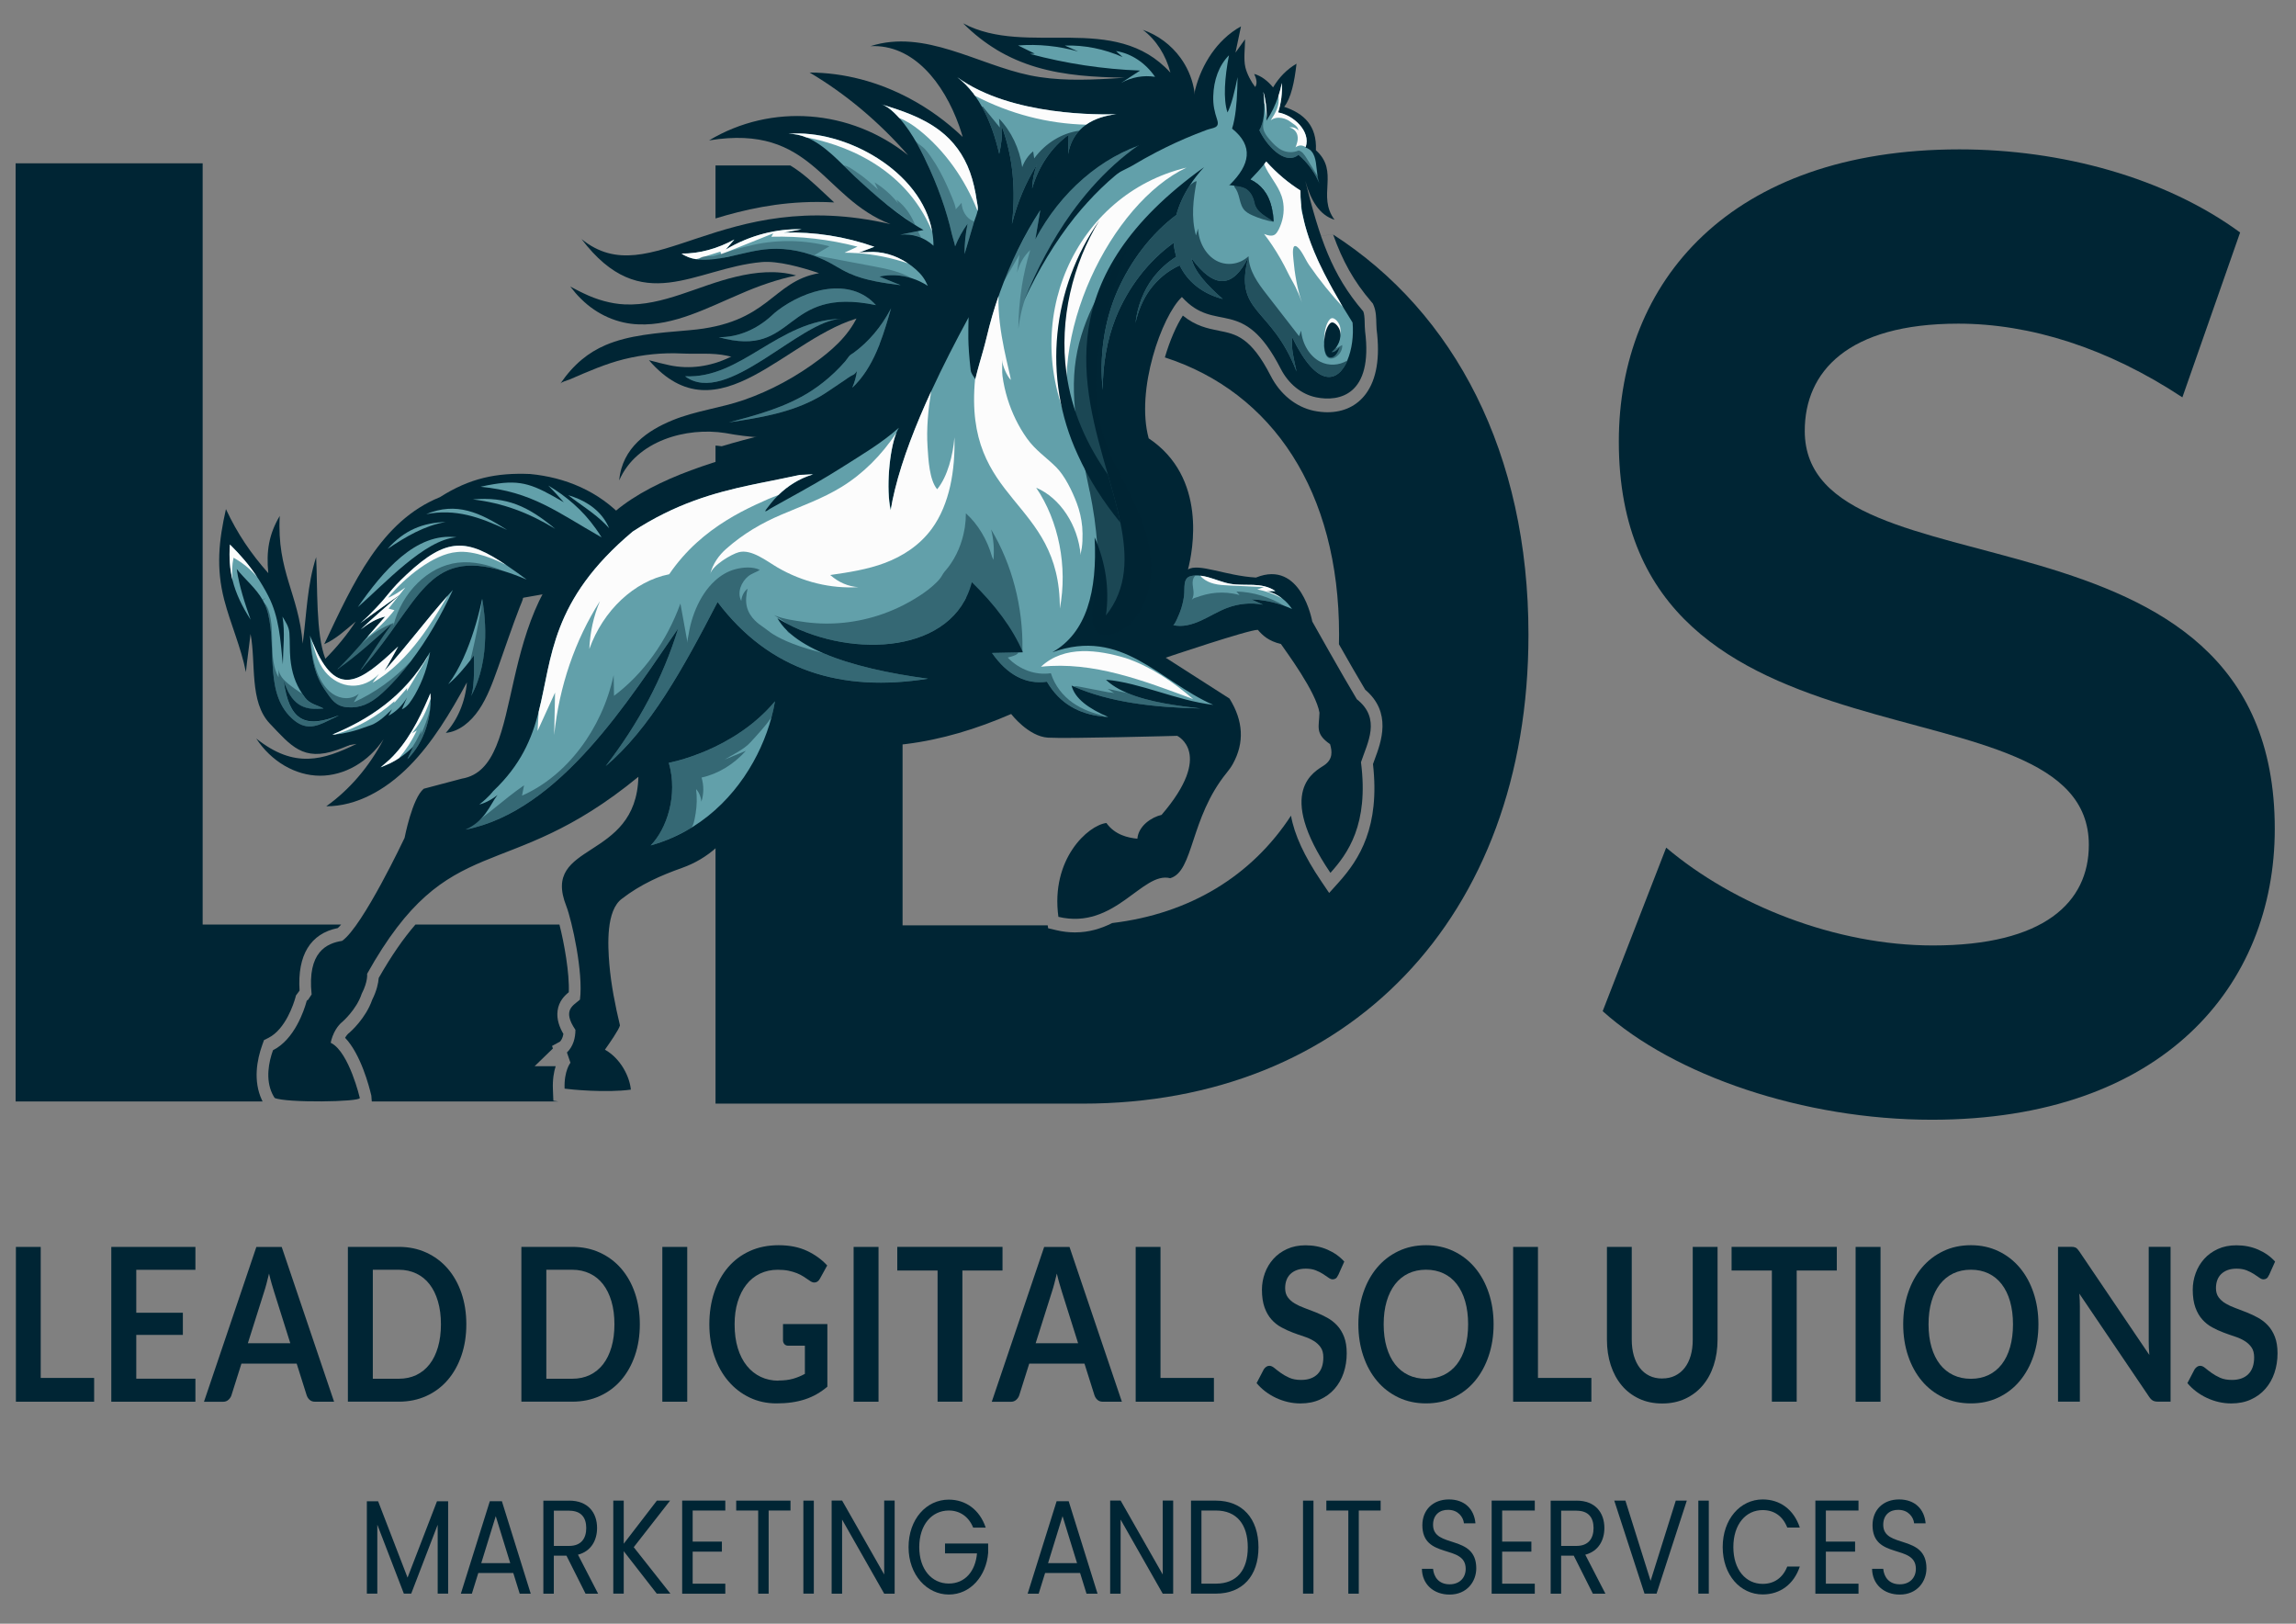 <?xml version="1.0" encoding="utf-8"?>
<svg viewBox="0 0 841.89 595.28" xmlns="http://www.w3.org/2000/svg">
  <rect x="0" y="0" width="841.89" height="595.28" fill="#808080" stroke="none"/>
  <defs>
    <style>
      .cls-1 {
        opacity: .31;
      }

      .cls-1, .cls-2, .cls-3, .cls-4, .cls-5 {
        fill: #002534;
      }

      .cls-2 {
        opacity: .72;
      }

      .cls-3 {
        opacity: .46;
      }

      .cls-6 {
        fill: none;
      }

      .cls-7 {
        fill: #62a0aa;
      }

      .cls-8 {
        fill: #fcfcfc;
      }

      .cls-5 {
        opacity: .64;
      }
    </style>
  </defs>
  <g transform="matrix(1.509, 0, 0, 1.751, -216.204, -210.794)" style="">
    <g id="Layer_1">
      <g>
        <g>
          <path class="cls-4" d="M153.17,408.89h12.98v4.98h-19.01v-32.41h6.03v27.43Z"/>
          <path class="cls-4" d="M190.76,381.45v4.8h-14.37v8.99h11.32v4.64h-11.32v9.17h14.37v4.82h-20.44v-32.41h20.44Z"/>
          <path class="cls-4" d="M224.47,413.87h-4.66c-.52,0-.95-.13-1.29-.39-.34-.26-.58-.59-.73-.97l-2.42-6.61h-13.43l-2.42,6.61c-.12.34-.36.66-.71.94-.35.28-.78.43-1.29.43h-4.68l12.73-32.41h6.16l12.73,32.41ZM203.49,401.63h10.33l-3.94-10.78c-.18-.48-.38-1.04-.59-1.69-.22-.65-.43-1.36-.64-2.12-.21.76-.41,1.47-.62,2.13-.2.66-.4,1.23-.59,1.73l-3.94,10.74Z"/>
          <path class="cls-4" d="M256.59,397.66c0,2.38-.4,4.56-1.19,6.54s-1.91,3.7-3.34,5.13c-1.43,1.43-3.16,2.55-5.18,3.34-2.02.79-4.25,1.19-6.7,1.19h-12.37v-32.41h12.37c2.45,0,4.68.4,6.7,1.2,2.02.8,3.74,1.91,5.18,3.34,1.43,1.43,2.55,3.13,3.34,5.12s1.19,4.17,1.19,6.54ZM250.42,397.66c0-1.78-.24-3.37-.72-4.79-.48-1.41-1.16-2.61-2.04-3.59-.88-.98-1.95-1.73-3.22-2.25s-2.69-.79-4.27-.79h-6.3v22.82h6.3c1.58,0,3.01-.26,4.27-.78,1.26-.52,2.33-1.27,3.22-2.25.88-.98,1.56-2.17,2.04-3.59.48-1.41.72-3.01.72-4.79Z"/>
          <path class="cls-4" d="M298.75,397.66c0,2.38-.4,4.56-1.19,6.54s-1.91,3.7-3.34,5.13c-1.43,1.43-3.16,2.55-5.18,3.34-2.02.79-4.25,1.19-6.7,1.19h-12.37v-32.41h12.37c2.45,0,4.68.4,6.7,1.2,2.02.8,3.74,1.91,5.18,3.34,1.43,1.43,2.55,3.13,3.34,5.12s1.19,4.17,1.19,6.54ZM292.58,397.66c0-1.78-.24-3.37-.72-4.79-.48-1.41-1.16-2.61-2.04-3.59-.88-.98-1.95-1.73-3.22-2.25s-2.69-.79-4.27-.79h-6.3v22.82h6.3c1.58,0,3.01-.26,4.27-.78,1.26-.52,2.33-1.27,3.22-2.25.88-.98,1.56-2.17,2.04-3.59.48-1.41.72-3.01.72-4.79Z"/>
          <path class="cls-4" d="M310.27,413.87h-6.05v-32.41h6.05v32.41Z"/>
          <path class="cls-4" d="M332.43,409.43c1.36,0,2.54-.12,3.55-.37,1.01-.25,1.97-.59,2.88-1.02v-5.9h-4.06c-.39,0-.69-.11-.92-.33-.22-.22-.34-.48-.34-.79v-3.41h10.78v13.11c-.82.6-1.68,1.12-2.57,1.56-.89.44-1.84.8-2.85,1.09-1.01.28-2.09.5-3.24.64-1.15.14-2.39.21-3.72.21-2.36,0-4.54-.41-6.52-1.23-1.99-.82-3.71-1.96-5.16-3.43-1.45-1.46-2.58-3.21-3.4-5.24-.81-2.03-1.22-4.25-1.22-6.66s.4-4.67,1.19-6.7c.79-2.03,1.92-3.78,3.37-5.24,1.46-1.46,3.22-2.6,5.3-3.41,2.08-.81,4.41-1.21,6.99-1.21s4.93.39,6.87,1.18c1.94.78,3.57,1.8,4.92,3.06l-1.75,2.74c-.34.55-.8.83-1.37.83-.36,0-.73-.12-1.1-.36-.48-.28-.97-.57-1.47-.85-.5-.28-1.05-.53-1.66-.74-.6-.21-1.29-.38-2.04-.52-.75-.13-1.62-.2-2.61-.2-1.6,0-3.04.27-4.34.81s-2.4,1.31-3.31,2.31c-.91,1-1.61,2.2-2.11,3.61s-.74,2.97-.74,4.71c0,1.87.26,3.53.78,4.99s1.26,2.69,2.2,3.69c.94,1,2.06,1.77,3.36,2.3,1.3.53,2.72.8,4.26.8Z"/>
          <path class="cls-4" d="M356.75,413.87h-6.05v-32.41h6.05v32.41Z"/>
          <path class="cls-4" d="M386.88,381.45v4.95h-9.75v27.46h-6.03v-27.46h-9.79v-4.95h25.57Z"/>
          <path class="cls-4" d="M415.9,413.87h-4.66c-.52,0-.95-.13-1.29-.39-.34-.26-.58-.59-.73-.97l-2.42-6.61h-13.43l-2.42,6.61c-.12.34-.36.66-.71.94-.35.28-.78.43-1.29.43h-4.68l12.73-32.41h6.16l12.73,32.41ZM394.92,401.63h10.33l-3.94-10.78c-.18-.48-.38-1.04-.59-1.69-.22-.65-.43-1.36-.64-2.12-.21.76-.41,1.47-.62,2.13-.2.66-.4,1.23-.59,1.73l-3.94,10.74Z"/>
          <path class="cls-4" d="M425.27,408.89h12.98v4.98h-19.01v-32.41h6.03v27.43Z"/>
          <path class="cls-4" d="M468.44,387.35c-.16.33-.35.56-.57.7-.22.13-.47.2-.77.2s-.64-.12-1.01-.35c-.37-.23-.81-.49-1.32-.77-.51-.28-1.1-.54-1.78-.77-.68-.23-1.48-.35-2.41-.35-.84,0-1.57.1-2.19.3-.62.2-1.14.48-1.57.84-.43.36-.74.79-.95,1.29-.21.5-.31,1.05-.31,1.65,0,.76.21,1.4.64,1.91s.99.94,1.69,1.3c.7.36,1.5.68,2.4.96.9.28,1.81.59,2.75.91.93.32,1.85.69,2.75,1.12.9.43,1.7.96,2.4,1.61.7.65,1.27,1.45,1.69,2.39s.64,2.08.64,3.43c0,1.46-.25,2.83-.75,4.11-.5,1.28-1.23,2.39-2.2,3.34-.96.95-2.14,1.7-3.53,2.24-1.39.55-2.98.82-4.77.82-1.03,0-2.05-.1-3.05-.3-1-.2-1.96-.49-2.88-.86-.92-.37-1.78-.82-2.58-1.34-.8-.52-1.51-1.11-2.14-1.75l1.75-2.89c.16-.21.36-.38.59-.53.23-.14.49-.21.77-.21.37,0,.78.15,1.21.46.43.31.94.65,1.54,1.02.59.37,1.29.71,2.08,1.02.8.31,1.76.46,2.88.46,1.72,0,3.05-.41,3.99-1.22s1.41-1.98,1.41-3.51c0-.85-.21-1.55-.64-2.08-.43-.54-.99-.99-1.69-1.36-.7-.37-1.5-.68-2.4-.93-.9-.25-1.81-.53-2.73-.83-.93-.3-1.84-.66-2.73-1.08-.9-.42-1.7-.96-2.4-1.64-.7-.67-1.27-1.51-1.69-2.52s-.64-2.25-.64-3.73c0-1.18.24-2.33.71-3.45s1.16-2.11,2.06-2.98c.9-.87,2.01-1.56,3.33-2.08,1.31-.52,2.82-.78,4.5-.78,1.91,0,3.68.3,5.29.9,1.61.6,2.99,1.43,4.12,2.51l-1.48,2.85Z"/>
          <path class="cls-4" d="M506.21,397.66c0,2.38-.4,4.58-1.19,6.6-.79,2.03-1.91,3.78-3.34,5.26-1.43,1.48-3.16,2.63-5.18,3.46-2.02.83-4.25,1.24-6.7,1.24s-4.69-.41-6.71-1.24c-2.02-.83-3.76-1.98-5.2-3.46-1.44-1.48-2.56-3.23-3.35-5.26-.79-2.02-1.19-4.22-1.19-6.6s.4-4.58,1.19-6.6c.79-2.03,1.91-3.78,3.35-5.26,1.44-1.48,3.18-2.63,5.2-3.46,2.02-.83,4.26-1.24,6.71-1.24s4.68.42,6.7,1.25,3.74,1.99,5.18,3.46c1.43,1.47,2.55,3.22,3.34,5.25.79,2.02,1.19,4.22,1.19,6.6ZM500.02,397.66c0-1.78-.24-3.37-.71-4.79s-1.15-2.61-2.03-3.6-1.95-1.74-3.22-2.26-2.69-.78-4.27-.78-3.01.26-4.28.78-2.35,1.28-3.24,2.26c-.89.99-1.57,2.19-2.05,3.6-.48,1.41-.72,3.01-.72,4.79s.24,3.37.72,4.79c.48,1.41,1.16,2.61,2.05,3.59.89.98,1.97,1.73,3.24,2.25,1.27.52,2.7.78,4.28.78s3.01-.26,4.27-.78c1.26-.52,2.33-1.27,3.22-2.25.88-.98,1.56-2.17,2.03-3.59s.71-3.01.71-4.79Z"/>
          <path class="cls-4" d="M516.99,408.89h12.98v4.98h-19.01v-32.41h6.03v27.43Z"/>
          <path class="cls-4" d="M547.18,409c1.17,0,2.21-.19,3.13-.58s1.7-.93,2.33-1.64c.64-.7,1.12-1.55,1.46-2.55s.5-2.12.5-3.36v-19.41h6.03v19.41c0,1.93-.31,3.71-.93,5.35-.62,1.64-1.51,3.05-2.68,4.24-1.17,1.19-2.58,2.11-4.24,2.78-1.66.67-3.53,1-5.6,1s-3.94-.33-5.6-1-3.07-1.59-4.23-2.78c-1.16-1.19-2.05-2.6-2.67-4.24-.62-1.64-.93-3.42-.93-5.35v-19.41h6.03v19.39c0,1.24.17,2.36.5,3.36.34,1,.82,1.86,1.45,2.57s1.4,1.26,2.32,1.65,1.96.58,3.13.58Z"/>
          <path class="cls-4" d="M589.61,381.45v4.95h-9.75v27.46h-6.03v-27.46h-9.79v-4.95h25.57Z"/>
          <path class="cls-4" d="M600.23,413.87h-6.05v-32.41h6.05v32.41Z"/>
          <path class="cls-4" d="M638.6,397.66c0,2.38-.4,4.58-1.19,6.6-.79,2.03-1.91,3.78-3.34,5.26-1.43,1.48-3.16,2.63-5.18,3.46-2.02.83-4.25,1.24-6.7,1.24s-4.69-.41-6.71-1.24c-2.02-.83-3.76-1.98-5.2-3.46-1.44-1.48-2.56-3.23-3.35-5.26-.79-2.02-1.19-4.22-1.19-6.6s.4-4.58,1.19-6.6c.79-2.03,1.91-3.78,3.35-5.26,1.44-1.48,3.18-2.63,5.2-3.46,2.02-.83,4.26-1.24,6.71-1.24s4.68.42,6.7,1.25,3.74,1.99,5.18,3.46c1.43,1.47,2.55,3.22,3.34,5.25.79,2.02,1.19,4.22,1.19,6.6ZM632.42,397.66c0-1.78-.24-3.37-.71-4.79s-1.15-2.61-2.03-3.6-1.95-1.74-3.22-2.26-2.69-.78-4.27-.78-3.01.26-4.28.78-2.35,1.28-3.24,2.26c-.89.99-1.57,2.19-2.05,3.6-.48,1.41-.72,3.01-.72,4.79s.24,3.37.72,4.79c.48,1.41,1.16,2.61,2.05,3.59.89.98,1.97,1.73,3.24,2.25,1.27.52,2.7.78,4.28.78s3.01-.26,4.27-.78c1.26-.52,2.33-1.27,3.22-2.25.88-.98,1.56-2.17,2.03-3.59s.71-3.01.71-4.79Z"/>
          <path class="cls-4" d="M647.19,381.49c.18.02.34.07.48.13s.28.16.42.29c.13.13.28.3.45.5l17.01,21.67c-.06-.52-.1-1.03-.12-1.54s-.03-.97-.03-1.4v-19.7h5.31v32.41h-3.12c-.48,0-.87-.07-1.19-.22-.31-.15-.62-.42-.92-.81l-16.94-21.58c.04.48.08.95.1,1.42s.03.9.03,1.29v19.9h-5.31v-32.41h3.16c.27,0,.49.01.67.03Z"/>
          <path class="cls-4" d="M694.62,387.35c-.16.33-.35.56-.57.7-.22.13-.47.2-.77.2s-.64-.12-1.01-.35c-.37-.23-.81-.49-1.32-.77-.51-.28-1.1-.54-1.78-.77-.68-.23-1.48-.35-2.41-.35-.84,0-1.57.1-2.19.3-.62.2-1.14.48-1.57.84-.43.36-.74.79-.95,1.29-.21.5-.31,1.05-.31,1.65,0,.76.21,1.4.64,1.91s.99.94,1.69,1.3c.7.36,1.5.68,2.4.96.9.28,1.81.59,2.75.91.93.32,1.85.69,2.75,1.12.9.43,1.7.96,2.4,1.61.7.65,1.27,1.45,1.69,2.39s.64,2.08.64,3.43c0,1.46-.25,2.83-.75,4.11-.5,1.28-1.23,2.39-2.2,3.34-.96.95-2.14,1.7-3.53,2.24-1.39.55-2.98.82-4.77.82-1.03,0-2.05-.1-3.05-.3-1-.2-1.96-.49-2.88-.86-.92-.37-1.78-.82-2.58-1.34-.8-.52-1.51-1.11-2.14-1.75l1.75-2.89c.16-.21.36-.38.59-.53.23-.14.49-.21.77-.21.37,0,.78.15,1.21.46.43.31.94.65,1.54,1.02.59.37,1.29.71,2.08,1.02.8.31,1.76.46,2.88.46,1.72,0,3.05-.41,3.99-1.22s1.41-1.98,1.41-3.51c0-.85-.21-1.55-.64-2.08-.43-.54-.99-.99-1.69-1.36-.7-.37-1.5-.68-2.4-.93-.9-.25-1.81-.53-2.73-.83-.93-.3-1.84-.66-2.73-1.08-.9-.42-1.7-.96-2.4-1.64-.7-.67-1.27-1.51-1.69-2.52s-.64-2.25-.64-3.73c0-1.18.24-2.33.71-3.45s1.16-2.11,2.06-2.98c.9-.87,2.01-1.56,3.33-2.08,1.31-.52,2.82-.78,4.5-.78,1.91,0,3.68.3,5.29.9,1.61.6,2.99,1.43,4.12,2.51l-1.48,2.85Z"/>
        </g>
        <g>
          <path class="cls-4" d="M232.42,434.72h2.74l7.15,15.98,7.15-15.98h2.71v19.33h-2.54v-14.42l-6.43,14.42h-1.79l-6.45-14.44v14.44h-2.54v-19.33Z"/>
          <path class="cls-4" d="M267.99,449.73h-8.49l-1.56,4.33h-2.68l7.04-19.36h2.93l7.01,19.36h-2.68l-1.56-4.33ZM263.74,437.83l-3.52,9.83h7.04l-3.52-9.83Z"/>
          <path class="cls-4" d="M281.6,434.58c4.58,0,6.76,2.54,6.76,5.73,0,2.49-1.37,4.86-4.64,5.59l4.89,8.16h-3.05l-4.64-7.96h-3.07v7.96h-2.54v-19.47h6.29ZM281.6,436.68h-3.74v7.38h3.74c2.88,0,4.13-1.56,4.13-3.74s-1.23-3.63-4.13-3.63Z"/>
          <path class="cls-4" d="M294.84,445.17v8.88h-2.54v-19.47h2.54v9.02l8.05-9.02h3.21l-8.83,9.75,8.91,9.72h-3.32l-8.02-8.88Z"/>
          <path class="cls-4" d="M319.52,436.65h-7.93v6.51h7.1v2.1h-7.1v6.71h7.93v2.1h-10.48v-19.5h10.48v2.09Z"/>
          <path class="cls-4" d="M322.17,434.58h13.19v2.07h-5.31v17.41h-2.54v-17.41h-5.34v-2.07Z"/>
          <path class="cls-4" d="M338.49,434.58h2.54v19.47h-2.54v-19.47Z"/>
          <path class="cls-4" d="M360.67,434.56v19.5h-2.54l-10.23-15.51v15.51h-2.54v-19.5h2.54l10.23,15.48v-15.48h2.54Z"/>
          <path class="cls-4" d="M382.8,440.23h-3.05c-1.06-2.26-3.19-3.58-5.92-3.58-4.11,0-7.18,2.96-7.18,7.66s3.07,7.63,7.18,7.63c3.83,0,6.45-2.46,6.85-6.31h-7.77v-2.07h10.48v1.96c-.45,4.83-4.27,8.72-9.56,8.72s-9.78-4.08-9.78-9.92,4.3-9.95,9.78-9.95c4.11,0,7.52,2.12,8.97,5.87Z"/>
          <path class="cls-4" d="M405.72,449.73h-8.49l-1.56,4.33h-2.68l7.04-19.36h2.93l7.01,19.36h-2.68l-1.56-4.33ZM401.47,437.83l-3.52,9.83h7.04l-3.52-9.83Z"/>
          <path class="cls-4" d="M428.35,434.56v19.5h-2.54l-10.23-15.51v15.51h-2.54v-19.5h2.54l10.23,15.48v-15.48h2.54Z"/>
          <path class="cls-4" d="M449.08,444.36c0,6.03-3.94,9.69-10.34,9.69h-6.06v-19.47h6.06c6.4,0,10.34,3.74,10.34,9.78ZM438.74,451.96c5.08,0,7.74-2.85,7.74-7.6s-2.65-7.71-7.74-7.71h-3.52v15.31h3.52Z"/>
          <path class="cls-4" d="M459.9,434.58h2.54v19.47h-2.54v-19.47Z"/>
          <path class="cls-4" d="M465.57,434.58h13.19v2.07h-5.31v17.41h-2.54v-17.41h-5.34v-2.07Z"/>
          <path class="cls-4" d="M495.52,454.25c-3.91,0-6.68-2.18-6.73-5.39h2.71c.17,1.62,1.31,3.24,4.02,3.24,2.46,0,3.91-1.4,3.91-3.24,0-5.25-10.53-1.9-10.53-9.14,0-3.21,2.6-5.39,6.45-5.39s6.15,2.04,6.45,5h-2.79c-.17-1.31-1.4-2.79-3.77-2.82-2.1-.06-3.74,1.03-3.74,3.13,0,5.03,10.5,1.9,10.5,9.11,0,2.77-2.26,5.5-6.48,5.5Z"/>
          <path class="cls-4" d="M516.22,436.65h-7.93v6.51h7.1v2.1h-7.1v6.71h7.93v2.1h-10.48v-19.5h10.48v2.09Z"/>
          <path class="cls-4" d="M526.37,434.58c4.58,0,6.76,2.54,6.76,5.73,0,2.49-1.37,4.86-4.64,5.59l4.89,8.16h-3.05l-4.64-7.96h-3.07v7.96h-2.54v-19.47h6.29ZM526.37,436.68h-3.74v7.38h3.74c2.88,0,4.13-1.56,4.13-3.74s-1.23-3.63-4.13-3.63Z"/>
          <path class="cls-4" d="M550.48,434.58h2.68l-7.35,19.47h-2.93l-7.35-19.47h2.71l6.12,16.79,6.12-16.79Z"/>
          <path class="cls-4" d="M555.96,434.58h2.54v19.47h-2.54v-19.47Z"/>
          <path class="cls-4" d="M571.6,434.33c4.22,0,7.57,2.12,9.02,5.89h-3.05c-1.06-2.35-3.13-3.66-5.98-3.66-4.08,0-7.12,2.96-7.12,7.74s3.05,7.71,7.12,7.71c2.85,0,4.92-1.31,5.98-3.63h3.05c-1.45,3.74-4.81,5.84-9.02,5.84-5.45,0-9.72-4.08-9.72-9.92s4.27-9.97,9.72-9.97Z"/>
          <path class="cls-4" d="M594.88,436.65h-7.93v6.51h7.1v2.1h-7.1v6.71h7.93v2.1h-10.48v-19.5h10.48v2.09Z"/>
          <path class="cls-4" d="M604.91,454.25c-3.91,0-6.68-2.18-6.73-5.39h2.71c.17,1.62,1.31,3.24,4.02,3.24,2.46,0,3.91-1.4,3.91-3.24,0-5.25-10.53-1.9-10.53-9.14,0-3.21,2.6-5.39,6.45-5.39s6.15,2.04,6.45,5h-2.79c-.17-1.31-1.4-2.79-3.77-2.82-2.1-.06-3.74,1.03-3.74,3.13,0,5.03,10.5,1.9,10.5,9.11,0,2.77-2.26,5.5-6.48,5.5Z"/>
        </g>
        <g>
          <path class="cls-4" d="M279.22,313.97h-35c-2.87,2.85-5.8,6.46-8.92,11.18-.09,1.06-.46,2.63-1.59,4.58-1.55,3.83-5.16,6.6-5.57,6.91l-.09.06-.1.06s-.41.31-.82.91c3.85,3.46,5.89,10.34,6.31,11.87l.07.25.11,1.22h45.38l-1.26-.16-.11-2.38c-.1-2.04.23-3.65.67-4.85h-5.11l4.44-3.71-.21-.53,1.95-.92c.26-.25.65-.73.81-1.6-.89-1.3-1.7-3-1.41-4.87.31-1.99,1.69-3.14,2.72-3.86.19-3.96-1.11-10.27-2.27-14.16ZM192.52,313.97v-159.39h-45.45v196.43h60.03c-.06-.08-.11-.17-.16-.26-2.22-4.08-1.2-8.52.05-11.54l.44-1.06,1.06-.45c4.22-1.83,6.18-7.28,6.54-8.36l.17-.54.48-.55c.07-.09.15-.17.22-.26.06-.07.11-.14.17-.21-.55-7.42,2.63-11.92,9.28-13.08.25-.19.53-.44.82-.73h-33.65Z"/>
          <path class="cls-4" d="M329.08,197.41c-1.7.3-3.46.54-5.21.71-.33.03-.63.04-.92.04-1.08,0-1.92-.18-2.73-.35-.25-.06-.51-.11-.8-.17-.74-.13-1.5-.22-2.28-.28M343.6,160.86c-2.73-2.21-5.28-4.27-8.28-5.83h-18.18v11.09c6.91-1.81,15.05-3.45,24.73-3.45,1.37,0,2.74.03,4.11.1-.81-.64-1.6-1.27-2.38-1.91ZM337.64,180.77,467.21,169.48c2.31,5.57,5.01,9.8,9.33,14.13l.34.35.21.43c.57,1.18.6,2.6.63,3.85.01.4.03.86.06,1.08.88,5.94,0,10.5-2.63,13.55-2.16,2.5-5.37,3.82-9.3,3.83-1.07,0-2.18-.11-3.29-.3-4.38-.79-8.21-3.45-10.51-7.32-4.84-8.13-8.43-8.75-12.59-9.45-2.66-.46-5.61-.96-8.76-3.17-1.54,2.03-3.16,5.19-4.37,8.76,26.2,7.29,42.33,28.14,42.33,58.02,0,.69-.01,1.37-.03,2.04,2.17,3.3,4.73,7.14,6.39,9.52,6.54,4.78,3.88,10.93,2.27,14.64-.13.32-.27.62-.39.93,1.72,13.12-3.26,19.9-8.39,24.82l-2.26,2.16-1.93-2.46c-4.11-5.23-6.54-9.77-7.34-13.72-9.57,12.63-24.58,20.53-43.43,22.48h-.01c-2.63,1.14-5.61,1.96-9.07,1.96-1.5,0-3.05-.16-4.59-.48l-1.92-.39-.1-.61h-35.27v-121.78h12.57c3.25-3.93,6.25-8.07,9.19-12.13,7.09-9.8,13.94-19.27,23.52-25.18-.5,0-1,0-1.5,0h-11.67c-1.06.67-2.1,1.37-3.13,2.09-7.72,5.4-14.66,11.91-20.62,19.36-6.79,8.49-12.39,18.29-16.66,29.15-3.01,1.27-9.44,2.55-16.2,3.9-5.99,1.2-12.73,2.54-19.44,4.28t-.02,0c-.48-.07-1.49-.14-1.49-.14v137.78h89.23c64.26,0,108.31-38.72,108.31-98.21,0-37.9-17.88-67.37-47.47-83.76Z"/>
          <path class="cls-4" d="M532.72,332.09l15.43-34.23c16.56,12.07,41.25,20.48,64.82,20.48,26.94,0,37.88-8.98,37.88-21.05,0-36.76-114.21-11.5-114.21-84.46,0-33.39,26.94-61.17,82.78-61.17,24.69,0,49.95,5.89,68.19,17.4l-14.03,34.52c-18.24-10.38-37.04-15.43-54.44-15.43-26.94,0-37.32,10.1-37.32,22.45,0,36.2,114.21,11.22,114.21,83.34,0,32.83-27.22,60.89-83.34,60.89-31.15,0-62.58-9.26-79.97-22.73Z"/>
          <g>
            <path class="cls-4" d="M473.99,280.01c1.93,12.98-3.21,19.09-7.43,23.13-13.59-17.3-3.67-21.26-1.51-22.53,2.15-1.27,1.93-2.92,1.42-4.42-3.72-2.21-2.66-3.62-2.57-6.58-.83-4.38-8.08-12.75-9.37-14.39-3.03-.61-4.5-1.84-5.6-2.96-2.02-.1-22.4,5.83-22.4,5.83l15.51,8.56c3.36,4.66,3.67,9.23.8,13.7-.43.67-.96,1.27-1.5,1.85-8.94,9.48-7.97,20.63-13.71,22.06-6.79-1.5-13.4,10.91-27.17,8.09-1.93-12.13,7.25-19.19,11.66-19.65,2.11,2.54,5.33,3.1,7.53,3.29.28-2.73,3.49-4.52,5.88-4.99,12.85-12.88,3.79-16.55,3.79-16.55,0,0-26.63.63-31.4.38-4.77-.25-8.94-4.95-8.94-4.95-16.76,6.26-34.08,8.96-52.51,4.7-4.48,9.03-11.09,16.96-18.94,23.13-2.53,1.99-5.42,3.44-8.48,4.38-5.1,1.56-10.13,3.45-14.64,6.46-3.89,2.46-3.45,9.68-3.07,13.7.43,4.35,1.42,8.62,2.58,12.82-.19.83-2.58,3.8-3.65,5.09,3.89,1.89,6.02,5.71,6.3,8.37-6.02.7-14.64-.02-16.1-.21-.17-3.72,1.42-5.42,1.42-5.42l-.84-2.12s0,0,.04-.01h-.07c1.59-1.32,2.08-3.13,2.08-4.76-3.3-4.2-.49-5.08,1.1-6.33.86-5.64-1.96-16.55-3.31-19.57-6.27-13.6,17-9.27,17.51-27.08-32.44,22.95-45.9,10.41-65.92,41.25,0,0,.26,1.56-1.32,4.19-1.24,3.29-4.71,5.88-4.71,5.88,0,0-1.45.91-2.35,2.98-.19.42-.35.88-.47,1.39.06.03.13.05.19.08,4.31,2.01,6.89,11.47,6.89,11.47.07.85-17.87,1.07-20.7,0-.22-.3-.42-.6-.59-.91-1.66-3.04-.84-6.6.19-9.08,5.28-2.28,7.58-8.45,8.11-10.08.13-.15.26-.3.39-.46.3-.36.59-.74.89-1.14-1.1-8.96,3.73-10.72,7.41-11.22,5.02-3.01,15.18-21.57,15.18-21.57,0,0,1.84-8.28,4.65-10.28l9.29-2.12c16.4-2.38,6.5-35.63,32.45-51.68,14.69-16.8,59.74-19.06,68.55-24.08,4.06-10.6,9.58-20.61,16.63-29.43,5.77-7.2,12.52-13.56,20.04-18.81,6.08-4.26,12.64-7.8,19.49-10.55,4.86-1.95,9.89-3.53,15.01-4.64.86-.18,1.72-.36,2.59-.51.6-.11,2.12-.11,2.53-.53.61-.63.61-3.09.87-4,.41-1.39.95-2.72,1.62-4,1.34-2.54,3.16-4.82,5.36-6.63,1.27-1.05,2.67-1.94,4.16-2.64l-1.34,5.49,2.33-2.8c0,1.78-.4,4.15.07,5.86.4,1.43,1.42,3.06,2.39,4.14.56-.71.35-1.66-.24-2.74,1.75.43,3.25,1.44,4.59,2.82,1.43-2.07,3.29-3.75,5.69-4.96-.5,3.86-1.32,7.18-3,9.03,4.78,1.37,7.99,3.93,7.71,9.09,5.82,4.51.19,9.54,4.53,14.55-3.7-.98-5.77-4.07-7.1-8.09,3.49,11.91,6.35,19.52,14.08,27.28.47.99.28,3.03.44,4.12,1.98,13.36-6.21,14.89-11.92,13.87-3.56-.63-6.69-2.81-8.57-5.97-9.25-15.57-15.76-7.16-24.02-15.03-4.86,3.92-11.29,19.44-8.07,29.59,14.23,8.18,10.74,23.51,9.55,27.46,2.57-1.41,9.09,1.32,16.52,1.69,11.02-3.86,13.68,9.21,13.68,9.21,0,0,7.53,11.57,10.83,16.27,5.97,4.05,2.57,9.12,1.01,13.17h0Z"/>
            <path class="cls-7" d="M470.7,195.85c-2.31,4.67-7.36,5.96-13.42-4.85-.23,2.62.23,3.88,1.05,7.18-6.15-13.78-15.38-12.04-11.7-23.98-3.67,6.5-8.25,6.83-13.83.25.67,2.8,3.8,5.65,7.58,8.53-5.03-1.12-8.57-3.69-10.44-7.03-2.82,1.09-5.4,2.89-7.36,5.24-1.62,1.98-2.75,4.32-3.39,6.84.46-3.49,1.97-6.87,4.3-9.49,1.6-1.78,3.51-3.28,5.62-4.4-.33-.93-.55-1.9-.65-2.91-6.03,3.73-11.07,9.25-14.11,15.78-2.14,4.69-3.13,9.82-3.11,15.03-.87-7,.32-14.35,3.52-20.66,3.3-6.46,8.31-12.08,14.36-15.99.64-2.03,1.71-4.1,3.23-6.13.98-1.31,2.14-2.6,3.5-3.87-37.42,23.14-29.63,45.54-23.36,64.37,1.14,3.43,2.24,6.74,3,9.91,1.75,7.32,1.74,13.91-3.48,19.58.92-5.68-.11-11.12-2.75-16.37.69,11.35-1.96,20-10.28,24.08,16.98-5.27,25.89,6.02,39.11,11.01-9.18-.97-17.59-4.61-26.07-5.27,1.35,1.13,3.14,2.05,5.17,2.78,5.37,1.96,12.45,2.72,17.79,3.24-11.53-.2-22.15-1.34-30.73-4.57-.19-.07-.39-.15-.58-.22.77,2.73,4.17,4.82,8.9,6.58-.5-.03-.99-.06-1.47-.11-5.56-.53-10.24-2.61-13.43-7.28-5.06.6-9.52-1.33-13.34-6.02l6.08-.11h.33s1.09-.03,1.09-.03c-2.5-5.08-6.8-9.95-12.4-14.67-4.42,14.91-28.79,16.01-44.95,8.66-.79-.36-1.56-.74-2.3-1.13.59.9,1.37,1.76,2.31,2.56.31.27.64.53,1.01.8,2.07,1.51,4.76,2.84,7.91,4,6.84,2.51,15.85,4.22,25.37,5.31-20.96,2.87-38.45-1.57-51.14-16.05-8.47,14.11-16.46,26.52-27.2,34.36,7.99-8.91,13.95-18.5,17.63-28.84-11.81,14.7-28.61,38.21-51.66,42.12,2.3-.89,3.77-2.14,4.86-3.41,1.22-1.41,1.98-2.84,2.89-3.83-2.39,1.65-4.41,1.98-4.41,1.98,2.34-1.56,3.35-2.78,3.35-2.78,6.73-5.5,9.39-10.96,11.07-16.62,3.33-11.24,2.83-23.24,22.84-37.72,10.39-5.85,19.86-8.14,28.73-9.76.75-.13,1.51-.27,2.27-.41l.22-.05s-.06.02-.08.03c.52-.09,1.05-.18,1.57-.27.86-.15,1.85-.32,2.86-.5.4-.07.8-.14,1.19-.21.39-.07.78-.14,1.16-.21.19-.03.38-.07.57-.1.13-.03.27-.05.4-.07.61-.11,1.18-.22,1.66-.31.19,0,.38,0,.55,0,.87-.04,1.73-.08,2.6-.13.08,0,.16,0,.24-.01-.11.03-.22.05-.33.08-1.56.41-3.07,1-4.49,1.76-1.32.7-2.57,1.54-3.71,2.51-.03.03-.06.05-.09.07-.58.49-1.14,1.03-1.67,1.59-.27.28-.53.57-.78.86-.21.25-.55.56-.67.86.33.04.9-.38,1.2-.53.41-.2.82-.4,1.22-.59.76-.37,1.53-.74,2.29-1.1,2.53-1.21,5.06-2.41,7.57-3.66,2.1-1.04,4.18-2.12,6.24-3.24,4.83-2.66,9.56-5,13.98-8.37-.22.29-.43.66-.62,1.08-1.72,3.69-2.51,11.79-1.37,16.17.27-1.4.61-2.85,1.04-4.33,1.82-6.4,5.02-13.47,8.8-20.55,2.8-5.24,5.93-10.48,9.07-15.46.02-.03.04-.07.06-.1-.02.07-.06.15-.06.22-.04,2.89-.27,5.01.51,10.88.1.74.69,1.32,1.14,1.94.82-3.02,1.95-5.82,2.77-8.82.88-3.23,1.97-6.41,3.25-9.49,2.53-6.1,5.81-11.86,9.76-17.11-.4,2.04-.8,4.08-1.2,6.12,6.1-9.92,16.01-17.31,27.1-20.21-3.62,1.51-6.74,4.24-8.76,7.66.68-1.15,4.03-2.25,5.21-2.87,1.93-1,3.89-1.94,5.87-2.83,3.04-1.36,6.13-2.59,9.28-3.68.96-.33,1.91-.65,2.88-.96,1.59-.51,3.28-.33,2.6-2.14-.65-1.72-1.02-3.03-.95-4.96.11-3.3,1.34-6.38,3.82-8.54-1.04,4.59-1.44,9.21-.36,11.97.97-1.6,1.73-4.36,2.45-7.4-.06,3.29-.23,6.4-.79,8.87-.15.69-.33,1.33-.55,1.91,0,0,.02.02.03.02,5.27,3.64,4.3,7.57-.5,11.67-.11.08-.16.09-.3.11.22.03.44.05.65.06,1.28.13,2.31.2,3.22.56,1.01.4,1.72,1.24,2.14,2.24.11.27.21.55.28.85.51,2.14,3.1,2.91,4.6,3.97-.07-1.07-.23-2.03-.46-2.88-.86-3.17-2.76-4.91-5.2-5.94,1.33-1.19,2.46-2.25,3.34-3.2.18-.19.35-.38.51-.57,2.72,2.6,5.5,4.54,8.32,6.08-.02.92.02,1.85.14,2.79,0,.08.02.16.03.23.11.87.28,1.76.5,2.65.03.13.06.26.1.39.04.17.09.33.13.49.08.28.16.57.25.85.05.15.09.29.15.44.08.25.17.5.25.75.14.4.29.8.45,1.21.18.46.38.92.57,1.37.5,1.13,1.04,2.25,1.62,3.35.12.23.24.46.37.69.75,1.39,1.59,2.79,2.49,4.23.29.46.59.93.88,1.39.5.75.99,1.5,1.49,2.23.04.06.08.12.12.19.3.44.61.88.92,1.33.7,1.01,1.44,2.03,2.19,3.06.3,2.78-.18,5.72-1.27,7.92h0Z"/>
            <path class="cls-8" d="M340.7,219.7s-.06.05-.09.07c-1.56.41-3.07,1-4.49,1.76-1.32.7-2.57,1.54-3.71,2.51-.82.26-1.64.53-2.46.83-1.05.4-2.11.81-3.15,1.23-2.38.96-4.72,2.01-6.99,3.23-2.53,1.35-4.97,2.89-7.24,4.67-2.47,1.93-4.73,4.15-6.69,6.62-8.47,1.44-16.04,7.55-19.4,15.65.16-3.48,1.04-6.92,2.58-10.03-6.03,8.12-9.92,17.9-11.12,28.03.07-2.96.14-5.92.21-8.88-1.42,2.68-2.83,5.35-4.25,8.03.09-1.34.18-2.68.27-4.02,3.33-11.24,2.83-23.24,22.84-37.72,10.39-5.85,19.86-8.14,28.73-9.76.75-.13,1.51-.27,2.27-.41.01,0,.03,0,.05,0,.03,0,.06-.01.09-.02.52-.09,1.05-.18,1.57-.27.86-.15,1.85-.32,2.86-.5.4-.07.8-.14,1.19-.21.4-.07.79-.14,1.16-.21.19-.03.38-.07.57-.1.13-.03.27-.05.4-.07.61-.11,1.18-.22,1.66-.31l3.15-.13h0Z"/>
            <path class="cls-8" d="M345.11,240.84c1.95,1.48,4.33,2.36,6.75,2.48-6.73.35-13.55-1.08-19.61-4.1-2.63-1.32-6.37-3.94-9.48-3.21-1.71.4-6.38,2.7-6.93,4.6.62-2.17,2.14-3.98,3.91-5.32,4.15-3.16,8.54-5.36,13.4-7.15,4.93-1.82,10-3.35,14.67-5.83,5.14-2.73,9.68-6.62,13.25-11.28-1.72,3.69-2.51,11.79-1.37,16.17.27-1.4.61-2.85,1.04-4.33,1.82-6.4,5.02-13.47,8.8-20.55-.72,3.84-1.17,7.77-.87,11.68.2,2.6.43,6.87,2.33,8.82,2.56-2.66,3.86-7.25,4.2-10.87.21,6.81-1.13,14-5.5,19.14-2.96,3.49-7.1,5.76-11.4,7.16-4.3,1.39-8.81,1.97-13.29,2.53.03.02.06.05.09.07h0Z"/>
            <path class="cls-8" d="M406.31,233.56c-.03.51-.08,1.02-.16,1.52-.06.46-.32,1.11-.28,1.56-.61-6.29-5-12.02-10.81-14.14,5.5,6.97,7.68,16.56,5.75,25.3.12-23.18-23.51-21.85-20.59-48.1,0,.03.03.05.05.07.3-1.09.63-2.15.98-3.21.61-1.86,1.26-3.7,1.78-5.62.8-2.92,1.76-5.79,2.89-8.6-.33,7.42,2.92,16.29,2.97,17.6-.93-.84-1.99-2.88-2.12-4.19.1,1.07-.04,2.47.1,3.33.25,1.64.68,3.24,1.23,4.8,1.08,3,2.67,5.81,4.69,8.26,2.11,2.56,4.72,3.98,7.15,6.08,2.08,1.79,3.88,4.98,4.98,7.49.69,1.58,1.15,3.27,1.33,5,.09.94.1,1.9.05,2.85h0Z"/>
            <path class="cls-1" d="M421.67,150.36c-3.47,1.59-7.43,4.44-12.44,9.36-1.1,1.08-1.83,3.21-3.05,4.13-.75.57-2.8,1.67-3.15,2.56.38-.94,1.15-1.04,1.53-1.99-4.4,5.07-11.14,16.26-11.11,16.22v.12c-1.5,2.64-2.26,5.46-2.72,8.49.01-2.89.29-5.79.8-8.64.1-.01,0-.07,0-.07.48-2.65,1.18-5.27,2.08-7.81-1.5,1.22-2.64,2.91-3.21,4.78.2-1.27.4-2.54.59-3.82-.34.52-.69,1.03-1.04,1.55-.53.81-1.07,1.61-1.61,2.41-.28.42-.56.84-.84,1.26-.15.22-.42.51-.6.8,2.59-5.53,6.62-11.97,9.16-15.34-.4,2.04-.8,4.08-1.2,6.12,6.05-9.84,15.84-17.18,26.81-20.13h0Z"/>
            <path class="cls-8" d="M469.78,184.87c-3.02-2.78-5.83-5.79-8.41-9-.83-1.03-1.77-3.03-2.84-3.76-1.42-.98-1.06,1.62-.97,2.51.29,2.96.94,6.29,2.06,9.04-.44-1.08-.95-2.13-1.53-3.15-.57-1-1.25-1.92-1.81-2.92-1.14-2.05-2.44-4-3.87-5.85-.63-.81-1.29-1.6-1.97-2.37.79.27,1.91.59,2.67.1.68-.45,1.2-1.58,1.5-2.31.72-1.77.81-3.83.12-5.63-.95-2.5-3.17-4.37-4.28-6.76.18-.19.35-.38.51-.57,2.72,2.6,5.5,4.54,8.32,6.08-.02.92.02,1.85.14,2.79,0,.08.02.16.03.23-.09.79.31,1.89.5,2.65.03.13.06.26.1.39.04.17.09.33.13.49.08.28.16.57.25.85.05.15.09.29.15.44.08.25.17.5.25.75.14.41.29.81.45,1.21.18.46.38.92.57,1.37.5,1.13,1.04,2.25,1.62,3.35.12.23.24.46.37.69.78,1.44,1.61,2.85,2.49,4.23.29.46.59.93.88,1.39.5.75.99,1.5,1.49,2.23.04.06.08.12.12.19.28.45.57.96.92,1.33h0Z"/>
            <path class="cls-8" d="M404.12,211.26c-13.78-23.31.37-50.22,27.46-55.78-18.28,7.44-34.59,35.63-27.46,55.78Z"/>
            <path class="cls-3" d="M368.78,262.48c-20.96,2.87-38.45-1.57-51.14-16.05-8.47,14.11-16.46,26.52-27.2,34.36,7.99-8.91,13.95-18.5,17.63-28.84-11.81,14.7-28.61,38.21-51.66,42.12,5.4-3.04,9.05-6.17,14.21-9.27-.17.72-.33,1.45-.5,2.17,10.8-4.08,19.4-13.81,22.27-25.23.03,1.45.06,2.89.09,4.33,7.11-4.58,12.82-11.42,16.13-19.32.58,2.75,1.16,5.5,1.74,8.25-.1-.49.16-1.29.25-1.78.11-.62.26-1.24.43-1.85.35-1.23.8-2.42,1.37-3.56,1.11-2.24,2.64-4.28,4.59-5.82,1.46-1.15,3.14-2.01,4.95-2.42,1.8-.42,4.24-.6,5.97.14-.92.52-1.97.72-2.86,1.36-1.57,1.13-2.75,3.27-1.65,5.15.09-1.03.67-2.02,1.53-2.57-.34,1.25-.52,2.6-.15,3.84.33,1.11,1.07,2.06,1.94,2.81.67.58,1.43,1.05,2.19,1.49.71.41,1.35.91,2.08,1.31,1.55.84,3.19,1.49,4.86,2.04.01,0,.03.01.04.02,2.47.82,5,1.42,7.52,2.02,6.84,2.51,15.85,4.22,25.37,5.31h0Z"/>
            <path class="cls-4" d="M334.48,252.38c.31.27.64.53,1,.79-.4-.22-.77-.48-1-.79Z"/>
            <path class="cls-3" d="M391.79,256.88s-.04-.07-.06-.11l-13.68-11.26c-6.78,11.8-28.67,12.21-43.58,5.44,0-.08-2.9-1.66-3.08-1.76,2.29.86,5.44,1.17,6.52,1.32,6.26.87,12.68.43,18.78-1.26,3.47-.96,6.82-2.33,9.97-4.09,1.45-.81,2.86-1.71,4.13-2.79.58-.49,1.09-.99,1.5-1.64.27-.43.63-.78.99-1.15.15-.14.29-.29.43-.45,1.99-2.24,3.37-5.05,3.95-8.02.02-.11.05-.23.07-.34.17-.96.25-1.93.25-2.91,2.95,2.3,5.2,5.53,6.36,9.12h0c.11.21.23.42.34.63.23-2.14.04-4.31-.57-6.37,5.08,7.27,7.79,16.24,7.61,25.18.02.16.04.31.05.46h0Z"/>
            <path class="cls-8" d="M416.83,258.17c5.93,1.73,11.39,4.87,16.37,8.59-11.98-3.85-24.24-7.95-36.97-6.78,5.7-4.57,13.95-3.52,20.6-1.81h0Z"/>
            <path class="cls-3" d="M411.67,270.28c-.19.04-.38.08-.57.11-5.56-.53-10.24-2.61-13.43-7.28-5.06.6-9.52-1.33-13.34-6.02l6.08-.11h.33c-.24.66-2.04.9-2.59,1.09,2.84,2.53,6.75,3.75,10.48,3.27.95,2.63,2.97,4.76,5.32,6.19,2.36,1.43,5.03,2.22,7.72,2.75h0Z"/>
            <path class="cls-3" d="M434.97,268.72c-11.53-.2-22.15-1.34-30.72-4.57.2-.12.55-.12.95-.05,1.93.32,3.85.64,5.78.96.54.09,1.08.18,1.62.27.44.07,1.19.04,1.57.27-.58-.33-1.15-.66-1.73-.99,1.58.3,3.16.6,4.74.87,5.37,1.96,12.45,2.72,17.79,3.24h0Z"/>
            <path class="cls-7" d="M455.4,247.24c-2.61-.83-5.34-1.29-8.07-1.36.95.37,1.89.74,2.84,1.1-2.9-.47-5.9-.23-8.7.68-2.19.71-4.24,1.83-6.39,2.67-2.15.84-4.49,1.4-6.75.94.39.08,1.56-2.48,1.71-2.82.45-1.03.76-2.12.94-3.22.27-1.7-.4-3.85,1.74-4.25.34-.06.69-.1,1.04-.11.42-.02.84,0,1.27.05.62.06,1.23.18,1.83.32,1.77.42,3.5,1.08,5.29,1.36,1.86.29,3.74.18,5.62.24,1.88.06,3.81.33,5.43,1.3-.71.01-1.42.02-2.12.04,1.38.23,2.7.77,3.86,1.57.87.58,1.64,1.31,2.29,2.14-.6-.23-1.2-.45-1.82-.64h0Z"/>
            <path class="cls-3" d="M447.33,245.88c.95.37,1.89.74,2.84,1.1-2.9-.47-5.9-.23-8.7.68-2.19.71-4.24,1.83-6.39,2.67-2.15.84-4.49,1.4-6.75.94.39.08,1.56-2.48,1.71-2.82.45-1.03.76-2.12.94-3.22.27-1.7-.4-3.85,1.74-4.25.21-.04.43-.07.64-.08.05,0,.28-.05.32-.02.07.07-.05.13-.1.17-.27.26-.42.63-.48,1.01-.06.46,0,.92.08,1.37.07.45.16.91.11,1.37-.04.45-.2.89-.47,1.26.21-.29.64-.48.98-.55.41-.08.8-.22,1.2-.34.85-.24,1.71-.42,2.59-.54,1.75-.24,3.53-.23,5.27.03.54.08,1.08.18,1.61.31-.25-.24-.5-.49-.75-.74,4.04.1,8.05,1.14,11.66,3-2.61-.83-5.34-1.29-8.07-1.36h0Z"/>
            <path class="cls-8" d="M448.79,243.8c.53-.17,1.08-.33,1.61-.49-2.82-.11-5.65-.23-8.47-.34-1.24-.05-2.5-.1-3.72-.38-.95-.21-1.88-.57-2.68-1.14-.21-.16-.45-.29-.51-.53.62.06,1.23.18,1.83.32,1.77.42,3.5,1.08,5.29,1.36,1.86.29,3.74.18,5.62.24,1.88.06,3.81.33,5.43,1.3-.71.01-1.42.02-2.12.04,1.38.23,2.7.77,3.86,1.57-1.94-.95-4.01-1.62-6.13-1.94h0Z"/>
            <path class="cls-5" d="M470.7,195.85c-2.31,4.67-7.36,5.96-13.42-4.85-.23,2.62.23,3.88,1.05,7.18-6.15-13.78-15.38-12.04-11.7-23.98-3.67,6.5-8.25,6.83-13.83.25.67,2.8,3.8,5.65,7.58,8.53-5.03-1.12-8.57-3.69-10.44-7.03-2.82,1.09-5.4,2.89-7.36,5.24-1.62,1.98-2.75,4.32-3.39,6.84.46-3.49,1.97-6.87,4.3-9.49,1.6-1.78,3.51-3.28,5.62-4.4-.33-.93-.55-1.9-.65-2.91-6.03,3.73-11.07,9.25-14.11,15.78-2.14,4.69-3.13,9.82-3.11,15.03-.87-7,.32-14.35,3.52-20.66,3.3-6.46,8.31-12.08,14.36-15.99.64-2.03,1.71-4.1,3.23-6.13.61-.52,1.22-.9,1.7-.94-.83,3.89-1.37,7.42-.17,11.36.18-.48.35-.96.52-1.45.12,2.83,1.89,5.53,4.4,6.72,2.52,1.19,5.67.83,7.86-.91.12,3.07,2.28,5.62,4.32,7.88,2.65,2.95,5.31,5.89,7.96,8.85.17-.39.34-.77.51-1.16.26,2.8,2.09,5.38,4.61,6.5,2.1.93,4.59.81,6.63-.25h0Z"/>
            <path class="cls-5" d="M444.22,161.21c.34.99.52,2.09,1.18,2.89.55.67,1.37,1.05,2.17,1.36,1.65.64,3.37,1.1,5.11,1.36-.82-3.15-2.86-5.95-5.58-7.64-.63-.39-1.31-.73-2.05-.82-.55-.07-1.87-.05-1.93.77-.02.37.34.63.52.9.25.36.43.76.57,1.18h0Z"/>
            <path class="cls-2" d="M408.07,223.32c-2.15-9.16-5.03-18.55-3.35-27.81,1.6-8.83,7.14-16.3,12.51-23.41-2.58,6.32-5.18,12.69-6.56,19.39-1.38,6.7-1.5,13.84.83,20.27,1.95,5.39,5.5,10.01,8.11,15.1,2.02,3.95,3.5,8.3,3.42,12.75-.08,4.46-1.91,9.02-5.45,11.62-1.86,1.37-5.84,3.29-7.89,1.34-1.73-1.65-.95-4.84-.53-6.85,1.58-7.57.68-14.95-1.07-22.41h0Z"/>
            <path class="cls-4" d="M433.8,148.42c-11.34,2.03-21.4,8.99-29.31,17.38-4.83,5.22-8.92,11.12-12.33,17.43,3.07-6.51,6.88-12.71,11.46-18.23,6.2-7.41,13.87-13.68,22.72-17.47,2.3-.97,4.57-1.79,7.04-2.28l.42,3.17h0Z"/>
            <path class="cls-4" d="M218.11,329.77c-.13.16-.26.31-.39.46.08-.26.12-.41.12-.41,0,0,.09-.02.27-.05h0Z"/>
            <path class="cls-4" d="M433.25,146.18c-36.66-1.73-45.83,30.09-65.39,50.12-10.81,11.07-24.78,18.54-48.29,14.76-9.55-1.32-21.67,1.63-25.83,9.91.71-6.93,7.06-10.5,12.85-12.56,5.71-2.03,11.71-2.57,17.44-4.28,6.53-1.96,12.8-4.88,18.54-8.63,4.05-2.65,8-5.93,9.84-10.47-1.58,1.05-3.19,2.03-4.86,2.93-5.93,3.22-12.36,5.47-18.97,6.66-1.65.3-3.32.52-4.99.68-1.42.14-2.31-.19-3.66-.44-3.54-.66-7.39-.31-10.98-.46-4.7-.2-9.42.21-14.02,1.19-4.55.97-8.92,2.64-13.27,4.26-.51.19-1.9.46-2.24.88,3.26-4.11,6.86-6.56,11.03-8.1,5.59-2.06,12.21-2.52,20.37-3.11,19.56-1.41,19.83-10.16,31.49-11.94-4.39-1.27-10.07-2.63-13.99-2.32-16.27,1.27-29.09,11.76-43.74-4.82,16.89,11.8,33.71-11.39,75.1-3.12-16.7-5.53-18.84-21.1-44.11-17.54,15.13-7.81,34.35-6.57,48.4,3.13-7.06-6.99-15.17-12.85-23.96-17.34,8.36.03,16.7,1.93,24.32,5.44,4.6,2.11,8.94,4.81,12.88,8.05-.15-.43-.3-.85-.46-1.27-.12-.34-.25-.67-.39-1.01-3.78-9.14-11.22-17.17-21.56-16.73,13.15-3.64,25.98,3.84,38.74,6.11,6.49,1.15,13.13,1.01,19.72.68,1.1-.05,2.19-.12,3.29-.18-7.2-.13-14.45-.43-21.47-2.23-3.29-.84-6.52-2.01-9.68-3.65,0,0-.01-.01-.02-.02-2.76-1.44-5.46-3.24-8.07-5.49,15.55,7.15,36.81-2.55,50.37,10.33-1.09-3.68-3.52-6.93-6.71-8.97,3.66,1.09,6.89,3.16,9.18,5.89,3.03,3.61,4.44,8.38,3.06,13.64h0Z"/>
            <path class="cls-7" d="M357.01,192.47c-.23.51-.47,1.02-.73,1.51-1.47,2.89-3.39,5.58-5.91,7.58.57-1.11.96-2.31,1.15-3.55-.02.17-.5.59-.64.7-.16.13-.33.17-.51.25-.65.27-1.25.68-1.86,1.03-1.32.76-2.64,1.53-3.96,2.3-.71.42-1.45.81-2.18,1.18l-.18.1s.07-.05.11-.07c-6.75,3.31-14.42,4.35-21.89,5.32,6.84-1.55,13.78-3.14,19.94-6.55,2-1.11,3.91-2.41,5.69-3.87.89-.73,1.75-1.5,2.57-2.31.34-.34.62-.71.94-1.07.31-.36.81-.55,1.2-.8,3.58-2.26,6.65-5.38,8.89-9.03.06-.09.11-.18.17-.28-.85,2.55-1.71,5.11-2.82,7.55h0Z"/>
            <path class="cls-1" d="M357.01,192.47c-.23.51-.47,1.02-.73,1.51-1.47,2.89-3.39,5.58-5.91,7.58.57-1.11.96-2.31,1.15-3.55-.02.17-.5.59-.64.7-.16.13-.33.17-.51.25-.65.27-1.25.68-1.86,1.03-1.32.76-2.64,1.53-3.96,2.3-.71.42-1.45.81-2.18,1.18l-.18.1s.07-.05.11-.07c-6.75,3.31-14.42,4.35-21.89,5.32,6.84-1.55,13.78-3.14,19.94-6.55,2-1.11,3.91-2.41,5.69-3.87.89-.73,1.75-1.5,2.57-2.31.34-.34.62-.71.94-1.07.31-.36.81-.55,1.2-.8,3.58-2.26,6.65-5.38,8.89-9.03.06-.09.11-.18.17-.28-.85,2.55-1.71,5.11-2.82,7.55h0Z"/>
            <path class="cls-7" d="M452.78,166.79s-.08-.06-.12-.08c-.55-1.66-1.62-2.98-3.27-3.92,1.07.05,2.04.45,2.94,1.12.23.85.39,1.81.46,2.88Z"/>
            <path class="cls-7" d="M447.14,157.98s-.02,0-.03,0c0,0,0,0,0,0h0s0,0,.01.01h0Z"/>
            <path class="cls-4" d="M452.78,166.79s-.08-.06-.12-.08c-1.52-1.03-3.99-1.81-4.48-3.89-.32-1.36-1.14-2.57-2.42-3.09-.91-.36-1.94-.43-3.22-.56-.21-.02-.43-.04-.65-.06.15-.02,4.59-.14,6.27.5,0,0-.34-1.34-1.78-1.93.25.09.5.19.74.29h0s.01,0,.01.01c2.44,1.02,4.32,2.77,5.19,5.93.23.85.39,1.81.46,2.88h0Z"/>
            <path class="cls-7" d="M331.59,267.22c-.21,1.1-.5,2.24-.86,3.39-2.56,8.24-8.82,17.34-19.1,22.89-3.06,1.65-6.47,2.99-10.25,3.9,3.85-3.38,6.7-10.44,4.41-17.3,0,0,15.7-2.45,25.8-12.88Z"/>
            <path class="cls-4" d="M415.49,229.68l-.05.05c-4-4.23-7.56-8.95-10.29-14.16-8.71-16.18-6.2-34.99,5.25-49.01-6.45,9.06-9.78,20.76-7.99,31.89,1.22,8,5.04,15.18,10.09,21.32,1.14,3.43,2.24,6.74,3,9.91h0Z"/>
            <path class="cls-8" d="M468.33,191.73c.11-.16.21-.33.3-.51.4-.82.52-1.8.2-2.65-.29-.78-1.54-2.1-2.39-1.34-.86.76-1.25,2.31-1.36,3.42-.03.35-.04.71-.02,1.07h3.27,0Z"/>
            <path class="cls-4" d="M465.18,193.68c.13.55.36,1.12.84,1.4.56.32,1.29.1,1.77-.34.48-.44.75-1.05,1.02-1.65-.66.64-1.32,1.1-1.99,1.02.73-.52,1.39-1.18,1.79-1.99.4-.82.52-1.8.2-2.65-.29-.78-1.54-2.1-2.39-1.34-.86.76-1.25,2.31-1.36,3.42-.07.71-.03,1.43.13,2.13h0Z"/>
            <path class="cls-7" d="M463.92,158.84c-.1-.21-.21-.41-.32-.61-1.18-2.15-2.84-4.02-4.82-5.42-3.33,2.36-7.92-2.18-9.49-5.17.63-.87.98-2.1,1.13-3.39.08-.74.1-1.5.08-2.25-.02-.84-.11-1.65-.24-2.38.53,1.41.86,3.76.79,5.45,0,.21-.02.41-.04.59,1.22-1.56,2.2-3.31,2.91-5.17.34-.89.62-1.8.83-2.73.14,2.09-.17,4.21-.9,6.17,3.65.52,7.99,3.91,6.7,7.24-.01.03-.02.06-.04.1.37.11.69.24.96.42,0,.01.02.02.03.02.18.11.33.24.47.38.01.02.03.03.05.04,1.17,1.22,1.07,3.27,1.41,5.11.07.36.15.71.27,1.05.06.19.13.38.22.56h0Z"/>
            <path class="cls-4" d="M352.8,184.33c-11.15-.64-21.7,6.55-32.29,10.9-4.62,1.9-9.65,2.52-14.55,1.63-1.68-.3-3.35-.69-5-1.06,16.97,16.88,33.7-5.28,51.83-9.04v-2.43h0Z"/>
            <path class="cls-3" d="M464.53,158.77c-.27-.17-.29.5-.56.34-.03-.02-.39-.65-.37-.88-1.18-2.15-2.84-4.02-4.82-5.42-3.33,2.36-7.92-2.18-9.49-5.17.63-.87.98-2.1,1.13-3.39.01,1.01-.38,2.05-.16,3.04.18.87.81,1.58,1.43,2.21.91.93,1.9,1.83,3.1,2.33,1.27.53,2.74.55,4.03.07.86.14,1.47.93,1.98,1.65.88,1.23,1.75,2.46,2.63,3.69.36.51.73,1.02,1.09,1.53h0Z"/>
            <path class="cls-3" d="M465.23,194.18c.79,2.72,4.4.6,4.2-1.55-.53.24-1.07.49-1.6.73.38-.5.6-1.13.63-1.76-.98.46-2.11,1.79-3.21.97-.51-.29-.12,1.31-.02,1.6h0Z"/>
            <path class="cls-4" d="M336.73,178.06c-4.63.84-9.2,2.21-13.6,3.88-7.8,2.84-16.06,6.67-24.67,6.36-5.06-.14-10.1-2-13.97-5.32-.95-.79-1.82-1.68-2.64-2.6.57.24,1.11.5,1.66.75.44.22,1.19.5,1.65.7,3.14,1.31,6.59,2.16,9.93,2.29,9.27.36,17.89-3.96,27.06-5.8,4.76-.98,9.81-1.42,14.58-.26h0Z"/>
            <path class="cls-7" d="M330.81,186.45c-3.64,2.89-8.21,4.59-12.89,4.53,19.13,4.61,15.23-10.83,38.2-6.71-6.28-6.02-17.13-3.34-24.04,1.23-.44.29-.86.62-1.27.95h0Z"/>
            <path class="cls-1" d="M330.81,186.45c-3.64,2.89-8.21,4.59-12.89,4.53,19.13,4.61,15.23-10.83,38.2-6.71-6.28-6.02-17.13-3.34-24.04,1.23-.44.29-.86.62-1.27.95h0Z"/>
            <path class="cls-7" d="M309.74,199.17c13.77.56,22.49-11.71,38.01-12.04-10.12.21-27.86,18.53-38.01,12.04Z"/>
            <path class="cls-1" d="M309.74,199.17c13.77.56,22.49-11.71,38.01-12.04-10.12.21-27.86,18.53-38.01,12.04Z"/>
            <path class="cls-1" d="M318.38,162.6c.21-.04.4-.07.56-.09-.14.02-.3.05-.47.08-.03,0-.06.01-.09.01h0Z"/>
            <path class="cls-3" d="M331.59,267.22c-.21,1.1-.5,2.24-.86,3.39-1.56,1.89-3.31,3.52-5.09,5.19-1.68,1.57-4.24,2.53-6.27,3.62,1.72-.61,3.44-1.22,5.15-1.83-2.98,2.86-6.76,4.83-10.77,5.6.58,1.62.57,3.45-.05,5.06-.09-1-.56-1.97-1.28-2.65.25,1.69.21,3.42-.11,5.1-.15.81-.33,1.72-.67,2.47-.27.58-.58.65-1.14.92-2.95,1.4-5.96,2.55-9.13,3.32,3.85-3.38,6.7-10.44,4.41-17.3,0,0,15.7-2.45,25.8-12.88h0Z"/>
            <path class="cls-8" d="M450.27,139.62c.53,1.41.86,3.76.79,5.45-.03-.15-.33-2.25-.44-2.78-.02-.11-.06-.21-.11-.3-.02-.84-.11-1.65-.24-2.38h0Z"/>
            <path class="cls-8" d="M460.56,151.16c-.4-.16-.85-.34-1.28-.32-.23.01-.46.06-.67.14-.13.05-.49.17-.55.31.17-.4.35-.8.46-1.23.11-.43.14-.88.03-1.3-.11-.45-.39-.84-.73-1.13-.35-.29-.78-.47-1.22-.56.77-.16,1.61.08,2.19.63-.05-.35-.26-.65-.52-.89-.26-.23-.56-.41-.86-.58-.43-.24-.8-.53-1.26-.73-.46-.2-.93-.34-1.42-.41-.91-.14-1.89-.04-2.68.49,1.22-1.63,2.22-3.07,1.88-5.09.34-.89.62-1.8.83-2.73.14,2.09-.17,4.21-.9,6.17,3.65.52,7.99,3.91,6.7,7.24h0Z"/>
            <path class="cls-8" d="M461.98,152.08c-.15-.13-.31-.26-.47-.38.18.11.33.24.47.38Z"/>
            <path class="cls-8" d="M280.81,225.66c.35.45.71.89,1.05,1.34-3.62-1.56-7.26-3.12-11.07-4.14-1.26-.33-2.53-.6-3.82-.79-1.23-.18-2.5-.3-3.78-.31,6.9-.99,9.81.09,17.1,3.78-1.22-1.22-2.49-2.38-3.78-3.51,4.41,2.27,8.31,5.12,11.46,8.92-2.13-2.1-4.55-3.88-7.16-5.29Z"/>
            <path class="cls-8" d="M291.3,230.99c-.3-.29-.6-.57-.92-.84-.24-.34-.51-.66-.78-.98-1.31-1.51-2.89-2.78-4.64-3.72-.74-.4-1.51-.75-2.3-1.02,3.51,1.08,6.95,3.12,8.63,6.55h0Z"/>
            <path class="cls-4" d="M264.25,260.27c-1.26,3.03-2.55,6.11-4.56,8.68-2.01,2.57-4.88,4.62-8.09,4.88,2.88-2.73,4.75-6.56,5.13-10.57-4.02,6.37-8.37,12.64-14.02,17.55-5.65,4.91-12.75,8.4-20.16,8.39,5.66-3.46,10.48-8.32,13.95-14.06-3.68,4.78-9.57,7.69-15.51,7.66-5.94-.03-11.8-2.98-15.45-7.79,9.3,6.4,16.29,4.52,24.37,1.13-6.3,1-12.29,1.2-17.56-2.46,9.25-.67,18.25-4.65,25.07-11.08,4.27-4.02,7.67-8.92,11.85-13.04,4.18-4.12,9.51-7.54,15.3-7.48,1.68.02,3.56.43,4.91,1.51,1.62,1.31.83,2.29.1,3.88-1.9,4.2-3.56,8.54-5.33,12.8h0Z"/>
            <path class="cls-4" d="M295.01,229.03c-6.27-5.88-14.5-8.71-22.91-9.4-8.18-.3-14.66.86-21.93,4.85-14.37,5.01-21.07,17.96-28.11,30.78,2.79-1.03,5.26-3.02,7.67-4.75-2.21,2.87-4.67,5.45-7.4,7.8-2.35-5.24-1.86-15.19-2.23-21.28-2.2,5.85-2.31,11.98-3.27,18.11-.97-10.46-6.31-15.04-5.58-26.73-2.63,3.84-3.3,7.35-2.78,11.98-4.15-4.02-7.53-8.27-10.29-13.41-1.74,6.62-2.43,12.29-.42,19,1.52,5.05,4.08,9.9,5.27,15.13.31-2.66.79-5.42,1.13-8,1.36,6.11-.36,14.23,4.71,18.8,5.07,4.57,8.03,7.98,16.29,5.5,13.22-3.97,18.26-11.44,28.44-23.56,7.54-8.99,14.1-7.25,25.07-9.73-.72,3.06-3.11,3.93-5.89,5.42,10.15-3.01,13.65-14.19,23.58-20.46-.44-.03-.88-.01-1.32-.04h0Z"/>
            <path class="cls-7" d="M291.3,230.99c-.3-.29-.6-.57-.92-.84-2.77-2.41-5.99-4.02-9.02-6.08.44.11.87.23,1.31.37,3.51,1.08,6.95,3.12,8.63,6.55Z"/>
            <path class="cls-7" d="M289.49,232.92c-11-5.39-16.89-9.57-29.44-10.62,1.13-.22,2.16-.4,3.12-.53h.01c6.9-.99,9.81.09,17.1,3.78-1.22-1.22-2.49-2.38-3.78-3.51,4.41,2.27,8.31,5.12,11.46,8.92.53.63,1.04,1.29,1.52,1.97h0Z"/>
            <path class="cls-7" d="M258.17,224.95c8.23-.61,13.33,1.36,20.02,6.16-6.56-3.42-12.67-5.4-20.02-6.16Z"/>
            <path class="cls-7" d="M246.83,228.04c7.32-2.64,13.05-.36,19.69,3.31-6.69-2.72-12.53-4.5-19.69-3.31h0Z"/>
            <path class="cls-7" d="M237.44,235.32c4.07-3.95,8.62-5.5,14.13-5.64-5.12.75-9.65,3.05-14.13,5.64Z"/>
            <path class="cls-7" d="M230.22,247.51c6.04-7.47,14.07-15.73,23.99-14.64-7.75.5-17.44,9.72-23.99,14.64Z"/>
            <path class="cls-7" d="M271.32,241.76c-2.07-.76-3.97-1.36-5.72-1.82-18.58-4.87-20.38,6.67-34.03,20.12-.24.24-.49.48-.74.72.15-.19.29-.37.43-.56,2.35-3.06,4.65-6.16,7.14-9.11-4.13,3.23-8.29,6.48-12.77,9.2-.12.07-.25.16-.39.23.11-.1.23-.19.34-.29,1.89-1.6,3.69-3.3,5.47-5.04.48-.46.95-.93,1.42-1.4,1.47-1.45,2.92-2.91,4.4-4.33-2.22.42-4.09,1.45-5.96,2.7,3.03-2.45,6.13-4.79,9.28-7.09.09-.07.19-.14.29-.21-.07.04-.14.08-.21.13-3.16,1.94-6.3,3.79-9.45,5.86,1.66-1.26,2.19-1.73,3.86-3.23,3.12-2.8,3.2-3.59,7.45-7.01,9.75-7.84,14.6-7.52,24.37-1.81,1.48.86,3.08,1.84,4.81,2.95h0Z"/>
            <path class="cls-7" d="M253.31,243.93c-2.76,5.21-6.24,10.43-10.21,14.92-2.19,2.48-4.52,4.74-6.97,6.66-3.01,2.36-5.5,3.15-8.41,2.96-2.9-.18-3.91-1.69-5.35-3.47-2.64-3.23-3.24-6.43-3.65-10.28,0,0,0-.01,0-.02-.04-.41-.08-.82-.12-1.25.06.14.12.29.19.43.22.49.44.96.66,1.41h0c5.59,11.38,11.13,8.17,20.58.45-1.11,1.71-2.17,3.46-3.36,5.12,5.33-5.05,10.11-10.65,15.37-15.73.42-.41.84-.81,1.27-1.21h0Z"/>
            <path class="cls-7" d="M225.52,270.23c-.39.15-.76.3-1.13.46-3.29,1.4-6.19,2.97-9.68.48-7.32-5.22-4.13-14.73-6.29-22.3-.24-.84-.57-1.59-.97-2.28-.1-.18-.21-.36-.32-.53,0-.02-.02-.03-.03-.05-1.67-2.53-4.24-4.25-6.3-6.49.63,3.74,1.97,7.15,3.38,10.62-2.08-2.8-3.57-5.41-4.4-8.29-.64-2.25-.87-4.67-.64-7.47,3.15,2.69,5.65,5.27,7.93,8.61.47.68.93,1.39,1.37,2.13,2.66,4.42,2.99,9.2,3.56,14.37.06-3.38.57-6.62-.08-10,.74,1.1,1.57,2.07,1.68,3.45.14,1.72.05,3.71.23,5.35.33,2.91,1.21,5.16,2.85,7.29.23.29.47.58.72.87,1.16,1.32,2.82,1.53,4.32,2.2.06.02.11.05.17.07-.08.01-.16.02-.24.02-4.83.43-7.55-.94-9.42-5.76,1.28,8.2,5.13,9.62,11.81,7.68.47-.13.96-.29,1.47-.46h0Z"/>
            <path class="cls-7" d="M257.72,266.16c1.04-1.93.7-8.54.7-8.54,0,0-.32.4-.86,1.01-1.14,1.29-3.26,3.54-5.38,5.01,5.69-6.3,8.26-17.87,8.26-17.87,0,.04.03.15.06.31.4,1.94,2.32,12.11-2.78,20.08h0Z"/>
            <path class="cls-7" d="M247.91,266.66c.01.76-.03,1.52-.13,2.28-.5,4-2.48,7.81-5.51,10.39.48-.88.96-1.76,1.44-2.64-.13.12-.27.23-.41.34h0c-.96.79-1.98,1.5-3.06,2.1-.32.19-.64.36-.96.52-.39.19-.78.38-1.18.55-.22.09-2.22.83-2.34.87.12-.08,1.99-1.48,2.22-1.66,4.2-3.46,6.98-8.07,9.41-12.91.16-.32.32-.63.47-.95.03.37.05.75.06,1.12h0Z"/>
            <path class="cls-7" d="M247.78,256.91c-.29,1.5-.72,2.97-1.29,4.39-.63,1.57-1.43,3.08-2.36,4.49-.43.64-.88,1.26-1.39,1.83-.26.29-.55.55-.86.77-.16.12-.33.22-.51.32-.08.04-.42.14-.46.22.43-.85.86-1.69,1.29-2.54-1.12,1.68-2.7,3.03-4.52,3.85.29-.44.57-.88.85-1.33-.98.82-1.99,1.67-3.09,2.34-.8.49-1.63.89-2.53,1.11-.82.21-1.63.52-2.45.74-.8.22-1.61.42-2.43.58-1.08.22-2.19.42-3.31.47-.23.01-.46.02-.69.02,8.58-3.06,17.41-7.84,23.33-16.66.14-.2.28-.4.41-.61h0Z"/>
            <path class="cls-8" d="M252.04,245.14c-2.08,3.08-4.22,6.1-6.65,8.88-3.29,3.77-7.12,7.13-11.57,9.31.52-.62,1.04-1.24,1.56-1.86-1.8,1.66-4.23,2.57-6.65,2.48-2.42-.08-4.79-1.17-6.47-2.95-1.93-2.05-2.51-4.57-3.47-7.11.17.48.4.95.66,1.41h0c5.59,11.38,11.13,8.17,20.58.45-1.11,1.71-2.17,3.46-3.36,5.12,5.33-5.05,10.11-10.65,15.37-15.73h0Z"/>
            <path class="cls-8" d="M247.38,257.51c-.28.62-.71,1.16-1.11,1.73-1.38,1.97-2.77,3.93-4.15,5.89.03-.23.06-.46.09-.69-1.04,1.03-2.08,2.06-3.12,3.09,0-.11.02-.22.04-.33-4.28,3.27-9.2,5.65-14.38,6.96-.23.01-.46.02-.69.02,8.58-3.06,17.41-7.84,23.33-16.66h0Z"/>
            <path class="cls-8" d="M247.06,268.62c-.93,2.04-2.22,3.8-3.76,5.38.27-.25.99-.45,1.26-.7-1.13,2.11-2.62,4.06-4.32,5.81-.32.19-.64.36-.96.52-.39.19-.78.38-1.18.55-.22.09-2.22.83-2.34.87.12-.08,1.99-1.48,2.22-1.66,4.2-3.46,6.98-8.07,9.41-12.91.16-.32.32-.63.47-.95.03.37.05.75.06,1.12-.23.63-.53,1.27-.85,1.97h0Z"/>
            <path class="cls-3" d="M247.78,268.93c-.5,4-2.48,7.81-5.51,10.39.48-.88.96-1.76,1.44-2.64-.13.12-.27.23-.41.34.08-.08.16-.18.23-.27.57-.74,1.07-1.53,1.53-2.35.22-.41.58-.91.69-1.37-.07.4-.14.8-.21,1.19.91-1.68,1.66-3.46,2.23-5.29h0Z"/>
            <path class="cls-3" d="M243.11,258.85c-2.19,2.48-4.52,4.74-6.97,6.66-3.01,2.36-5.5,3.15-8.41,2.96-2.9-.18-3.91-1.69-5.35-3.47-2.64-3.23-3.24-6.43-3.65-10.28.06.22.09.44.1.54.25,1.72.57,3.43,1.17,5.05.8,2.15,2.14,4.17,4.08,5.33,1.95,1.16,4.54,1.31,6.39,0-.41.6-.82,1.19-1.22,1.78,5.08-1.95,9.8-4.89,13.85-8.58h0Z"/>
            <path class="cls-3" d="M265.6,239.94c-18.58-4.87-20.38,6.67-34.03,20.12-.1.06-.2.11-.31.16-1.04.53-2.13.9-3.28.95-.61.03-1.25-.04-1.78-.35-.22-.13-.42-.31-.57-.52-.01-.02-.03-.04-.05-.06-.19-.28-.3-.62-.27-.96.13-1.76,2.87-1.87,3.99-2.72.59-.45,1.17-.91,1.75-1.36,1.3-1.02,2.6-2,4.1-2.79,1.21-.63,2.46-1.18,3.75-1.61,0,.19-.02.39-.03.58,2.06-7.01,8.49-12.44,15.61-13.18,3.78-.39,7.5.43,11.11,1.73h0Z"/>
            <path class="cls-8" d="M205.75,241.19c-1.65-1.69-3.68-3.06-5.72-4.03-.38,1.46-.45,3.13-.25,4.7-.64-2.25-.87-4.67-.64-7.47,2.56,2.18,4.69,4.3,6.62,6.81h0Z"/>
            <path class="cls-3" d="M206.79,246.27l.16-.1s-.06.08-.09.12c-.02,0-.05-.02-.07-.02h0Z"/>
            <path class="cls-3" d="M207.75,245.68l-.63.38-.17.1c.04-.05.09-.1.13-.15.18-.18.41-.3.66-.34h0Z"/>
            <path class="cls-3" d="M224.38,270.69c-3.29,1.4-6.19,2.97-9.68.48-7.32-5.22-4.13-14.73-6.29-22.3-.24-.84-.57-1.59-.97-2.28.56.42.94,1.11,1.18,1.8.8,2.22.74,4.64.79,7,.06,2.36.28,4.83,1.54,6.81.01-.54.03-1.09.04-1.63.17,1.26,1.22,2.19,2.24,2.92,1.1.78,2.25,1.49,3.44,2.11.23.29.47.58.72.87,1.16,1.32,2.82,1.53,4.32,2.2-.01.03-.04.06-.07.1-4.83.43-7.55-.94-9.42-5.76,1.28,8.2,5.13,9.62,11.81,7.68.11,0,.22,0,.33,0h0Z"/>
            <path class="cls-3" d="M257.72,266.16c1.04-1.93.7-8.54.7-8.54,0,0-.32.4-.86,1.01.14-.49.28-.99.42-1.48.82-3.01,1.53-6.04,2.12-9.1.1-.52.16-1.33.41-1.97.4,1.94,2.32,12.11-2.78,20.08h0Z"/>
            <path class="cls-8" d="M240.2,245.09c-.83.9-1.66,1.81-2.5,2.72.47.11.94.22,1.42.33-1.99,2.14-4.22,4.05-6.63,5.67,1.47-1.45,2.92-2.91,4.4-4.33-2.22.42-4.09,1.45-5.96,2.7,3.03-2.45,6.13-4.79,9.28-7.09Z"/>
            <path class="cls-8" d="M266.51,238.82c-.06-.04-.13-.07-.2-.1-2.27-1.05-7.8-3.17-12.02-2.75-5.69.4-12.7,5.39-16.71,9.55.67-.12,2.87-1.27,4.19-2.13-.5.54-1,1.09-1.5,1.63-3.16,1.94-6.3,3.79-9.45,5.86,1.66-1.26,2.19-1.73,3.86-3.23,3.12-2.8,3.2-3.59,7.45-7.01,9.75-7.84,14.6-7.52,24.37-1.81h0Z"/>
            <path class="cls-7" d="M393.53,131.67c8.79,2.03,17.77,3.2,26.78,3.49-1.54.86-3.07,1.72-4.6,2.58,2.56-1.21,5.45-1.65,8.24-1.27-2.35-2.94-5.81-4.91-9.49-5.4.53.42,1.07.84,1.6,1.26-4.48-1.71-9.27-2.53-14.05-2.41,1.08.41,2.16.83,3.24,1.24-4.76-1.15-9.7-1.58-14.59-1.26,1.35.57,2.7,1.14,4.05,1.71l-1.18.06h0Z"/>
            <path class="cls-7" d="M370.12,171.84c-2.31-1.81-5.14-2.57-8.11-2.32,1.89-.33,3.79-.65,5.68-.98-5.92-2.83-11.54-7.06-16.72-11.22-3.57-2.94-7.35-6.66-11.8-8.19-1.37-.48-2.8-.75-4.32-.73,13.74-1.02,32.37,7.81,34.95,20.5.2.96.3,1.94.31,2.94h0Z"/>
            <path class="cls-7" d="M414.53,144.3c-2.58.27-5.21.9-7.35,2.2-.6.36-1.15.78-1.66,1.25-1.3,1.21-2.27,2.8-2.7,4.89.04-1.34.08-2.68.12-4.02-4.11,2.53-7.31,6.58-8.86,11.23.06-1.75.47-3.48,1.2-5.06-2.74,3.75-4.82,8.01-6.11,12.5.94-6.97.33-13.89-2.45-20.4.14,1.91-.16,3.81-.64,5.71-.91-3.43-2.25-6.87-4.2-9.87-.51-.8-1.07-1.56-1.67-2.28-.13-.17-.28-.33-.42-.48-.02-.04-.06-.08-.1-.12-1.12-1.26-2.4-2.37-3.83-3.3,13.18,8.26,35.23,7.85,38.67,7.75h0Z"/>
            <path class="cls-7" d="M380.88,164.15c0,.13-.03.26-.06.4-.17.72-.57,1.53-.82,2.2-.02.05-.04.09-.05.13-.63,1.83-1.25,3.66-1.88,5.49-.14.41-.28.81-.42,1.21,0-2.14.24-4.28.75-6.36-1.21,1.43-2.24,3.03-3.03,4.74-.15-.7-.68-2.1-.8-2.58-.15-.61-.32-1.21-.5-1.81-.39-1.28-.82-2.55-1.29-3.81-1.01-2.67-2.18-5.28-3.5-7.8-.93-1.78-1.94-3.61-3.07-5.36-1.29-1.99-2.73-3.88-4.4-5.49-.45-.43-.91-.84-1.39-1.23-.9-.72-1.91-1.39-3.03-1.68,4.93,1.33,9.91,2.7,14.25,5.53,3.25,2.12,5.81,5.05,7.33,8.69.8,1.92,1.32,3.97,1.66,6.02.09.52.3,1.19.25,1.72h0Z"/>
            <path class="cls-7" d="M356.92,178.28c1.73.6,3.46,1.21,5.19,1.81-2.01-.22-4.03-.45-6.02-.79-2.2-.37-4.39-.88-6.48-1.69-2.05-.79-3.93-1.94-5.97-2.76-4.27-1.73-8.88-2.6-13.47-2.33-3.11.18-6.15.92-9.21,1.5-.56.11-1.12.21-1.68.3-1.56.25-3.12.44-4.7.46-.49,0-.99-.01-1.49-.05-.21-.02-.42-.04-.63-.07-1.26-.17-2.51-.53-3.56-1.19,4.36.08,8.89-1.08,12.83-2.93-.7.7-1.4,1.4-2.1,2.11,2.94-1.51,6.08-2.64,9.29-3.35,3.01-.67,6.09-.98,9.16-.9-1.44.23-2.88.47-4.31.7,7.42-.2,14.87.81,21.99,2.96-1.28.42-2.57.84-3.85,1.26.75-.16,1.82-.12,2.44-.16.78-.05,1.56-.02,2.34.05,1.64.15,3.27.54,4.81,1.15.84.34,1.66.73,2.46,1.19.68.4,1.34.84,1.97,1.33,1.28,1,2.07,1.91,2.8,3.36-1.24-.69-2.56-1.23-3.92-1.6-2.56-.7-5.26-.84-7.86-.35h0Z"/>
            <path class="cls-8" d="M379.79,139.96l.22.06c-.1-.05-.21-.11-.32-.18-1.12-1.26-2.4-2.37-3.83-3.3,13.18,8.26,35.23,7.85,38.67,7.75-2.58.27-5.21.9-7.35,2.2-9.26-.19-18.48-2.24-26.97-6.05l-.42-.48h0Z"/>
            <path class="cls-8" d="M380.88,164.15c0,.13-.03.26-.06.4-3.11-6.78-8.03-12.67-14.09-16.87-1.56-1.08-3.18-2.01-4.92-2.57-.45-.43-.91-.84-1.39-1.23-.9-.72-1.91-1.39-3.03-1.68,4.93,1.33,9.91,2.7,14.25,5.53,3.25,2.12,5.81,5.05,7.33,8.69.8,1.92,1.32,3.97,1.66,6.02.09.52.3,1.19.25,1.72h0Z"/>
            <path class="cls-8" d="M363.93,175.54c-4.01-1.18-8.14-1.9-12.29-2.15-.01,0-.03,0-.05,0-1.03-.06-2.07-.09-3.1-.1,1.05-.42,2.1-.84,3.15-1.26-6.86-1.53-13.9-2.24-20.92-2.08.15-.23.3-.46.45-.7-4.22,1.46-8.43,2.92-12.65,4.37-.06-.18-.12-.37-.19-.55-1.42.38-2.82.76-4.24,1.14-.55.14-1.1.3-1.65.44-1.26-.17-2.51-.53-3.56-1.19,4.36.08,8.89-1.08,12.83-2.93-.7.7-1.4,1.4-2.1,2.11,2.94-1.51,6.08-2.64,9.29-3.35,3.01-.67,6.09-.98,9.16-.9-1.44.23-2.88.47-4.31.7,7.42-.2,14.87.81,21.99,2.96-1.28.42-2.57.84-3.85,1.26.75-.16,1.82-.12,2.44-.16.78-.05,1.56-.02,2.34.05,1.64.15,3.27.54,4.81,1.15.84.34,1.66.73,2.46,1.19h0Z"/>
            <path class="cls-5" d="M405.52,147.75c-1.3,1.21-2.27,2.8-2.7,4.89.04-1.34.08-2.68.12-4.02-4.11,2.53-7.31,6.58-8.86,11.23.06-1.75.47-3.48,1.2-5.06-2.74,3.75-4.82,8.01-6.11,12.5.94-6.97.33-13.89-2.45-20.4.14,1.91-.16,3.81-.64,5.71-.91-3.43-2.25-6.87-4.2-9.87l.18-.06c1.39,1.47,2.78,2.95,4.17,4.42-.07-.62-.13-1.24-.19-1.86,2.94,2.59,4.97,6.24,5.63,10.15.55-1.33,1.49-2.5,2.66-3.31.08.49.17.99.25,1.48,2.76-3.24,6.76-5.3,10.93-5.8h0Z"/>
            <path class="cls-1" d="M380,166.74s-.04.09-.05.13c-.63,1.83-1.25,3.66-1.88,5.49-.14.41-.28.81-.42,1.21,0-2.14.24-4.28.75-6.36-1.21,1.43-2.24,3.03-3.03,4.74-.15-.7-.68-2.1-.8-2.58-.15-.61-.32-1.21-.5-1.81-.39-1.28-.82-2.55-1.29-3.81-1.01-2.67-2.18-5.28-3.5-7.8-.69-1.33-1.41-2.65-2.18-3.93-.39-.66-.75-1.23-1.3-1.75s-1.11-1.05-1.67-1.58l.12.09c1.02.76,2.01,1.62,3.09,2.29.88.55,1.57,1.45,2.23,2.26,1.45,1.79,2.68,3.76,3.75,5.81.27.51,2.52,4.76,2.15,5.12.49-.47.98-.94,1.47-1.41.05,1.67,1.2,3.26,2.75,3.8.1.03.2.06.31.1h0Z"/>
            <path class="cls-1" d="M363.92,166.44c-1.52-.88-3.01-1.81-4.48-2.79-2.93-1.94-5.77-4.06-8.46-6.33-.9-.76-1.78-1.53-2.68-2.29,1.04.06,2.46,1.02,3.16,1.42,1.83,1.03,3.5,2.33,5.16,3.62-.27-.49-.55-1-.82-1.49,2.14,1.12,4.1,2.62,5.75,4.4-.16-.28-.32-.55-.48-.83,1.55,1,2.87,2.37,3.83,3.95.31.51.58,1.04.86,1.57-.75-.48-1.49-1.03-1.84-1.24h0Z"/>
            <path class="cls-1" d="M367.18,170.19c-1.6-.6-3.35-.83-5.16-.67,1.44-.24,2.88-.49,4.31-.74.2.38.42.76.65,1.13.06.1.12.19.19.28h0Z"/>
            <path class="cls-1" d="M356.92,178.28c1.73.6,3.46,1.21,5.19,1.81-2.01-.22-4.03-.45-6.02-.79-2.2-.37-4.39-.88-6.48-1.69-2.05-.79-3.93-1.94-5.97-2.76-4.27-1.73-8.88-2.6-13.47-2.33-3.11.18-6.15.92-9.21,1.5-.57.08-1.13.18-1.68.3-.13.02-.27.05-.4.08-2.18.48-4.16,1.38-6.26,2.11-.17-.59.05-1.29.47-1.78.27-.32.62-.56,1.01-.62,1.01-.17,1.95.04,2.98-.22,3.06-.75,6.09-1.65,9.18-2.23,6.13-1.16,12.48-1.06,18.57.29-1.21.62-2.43,1.24-3.65,1.86,4.89.8,9.78,1.6,14.67,2.39,3.04.5,6.22,1.06,8.94,2.44-2.56-.7-5.26-.84-7.86-.35h0Z"/>
            <path class="cls-8" d="M369.81,168.91c-6.72-14.09-22.53-18.44-30.64-19.77-1.37-.48-2.8-.75-4.32-.73,13.74-1.02,32.37,7.81,34.95,20.5Z"/>
            <rect class="cls-6" x="186.87" y="125.23" width="289.5" height="228.97"/>
          </g>
        </g>
      </g>
    </g>
  </g>
</svg>